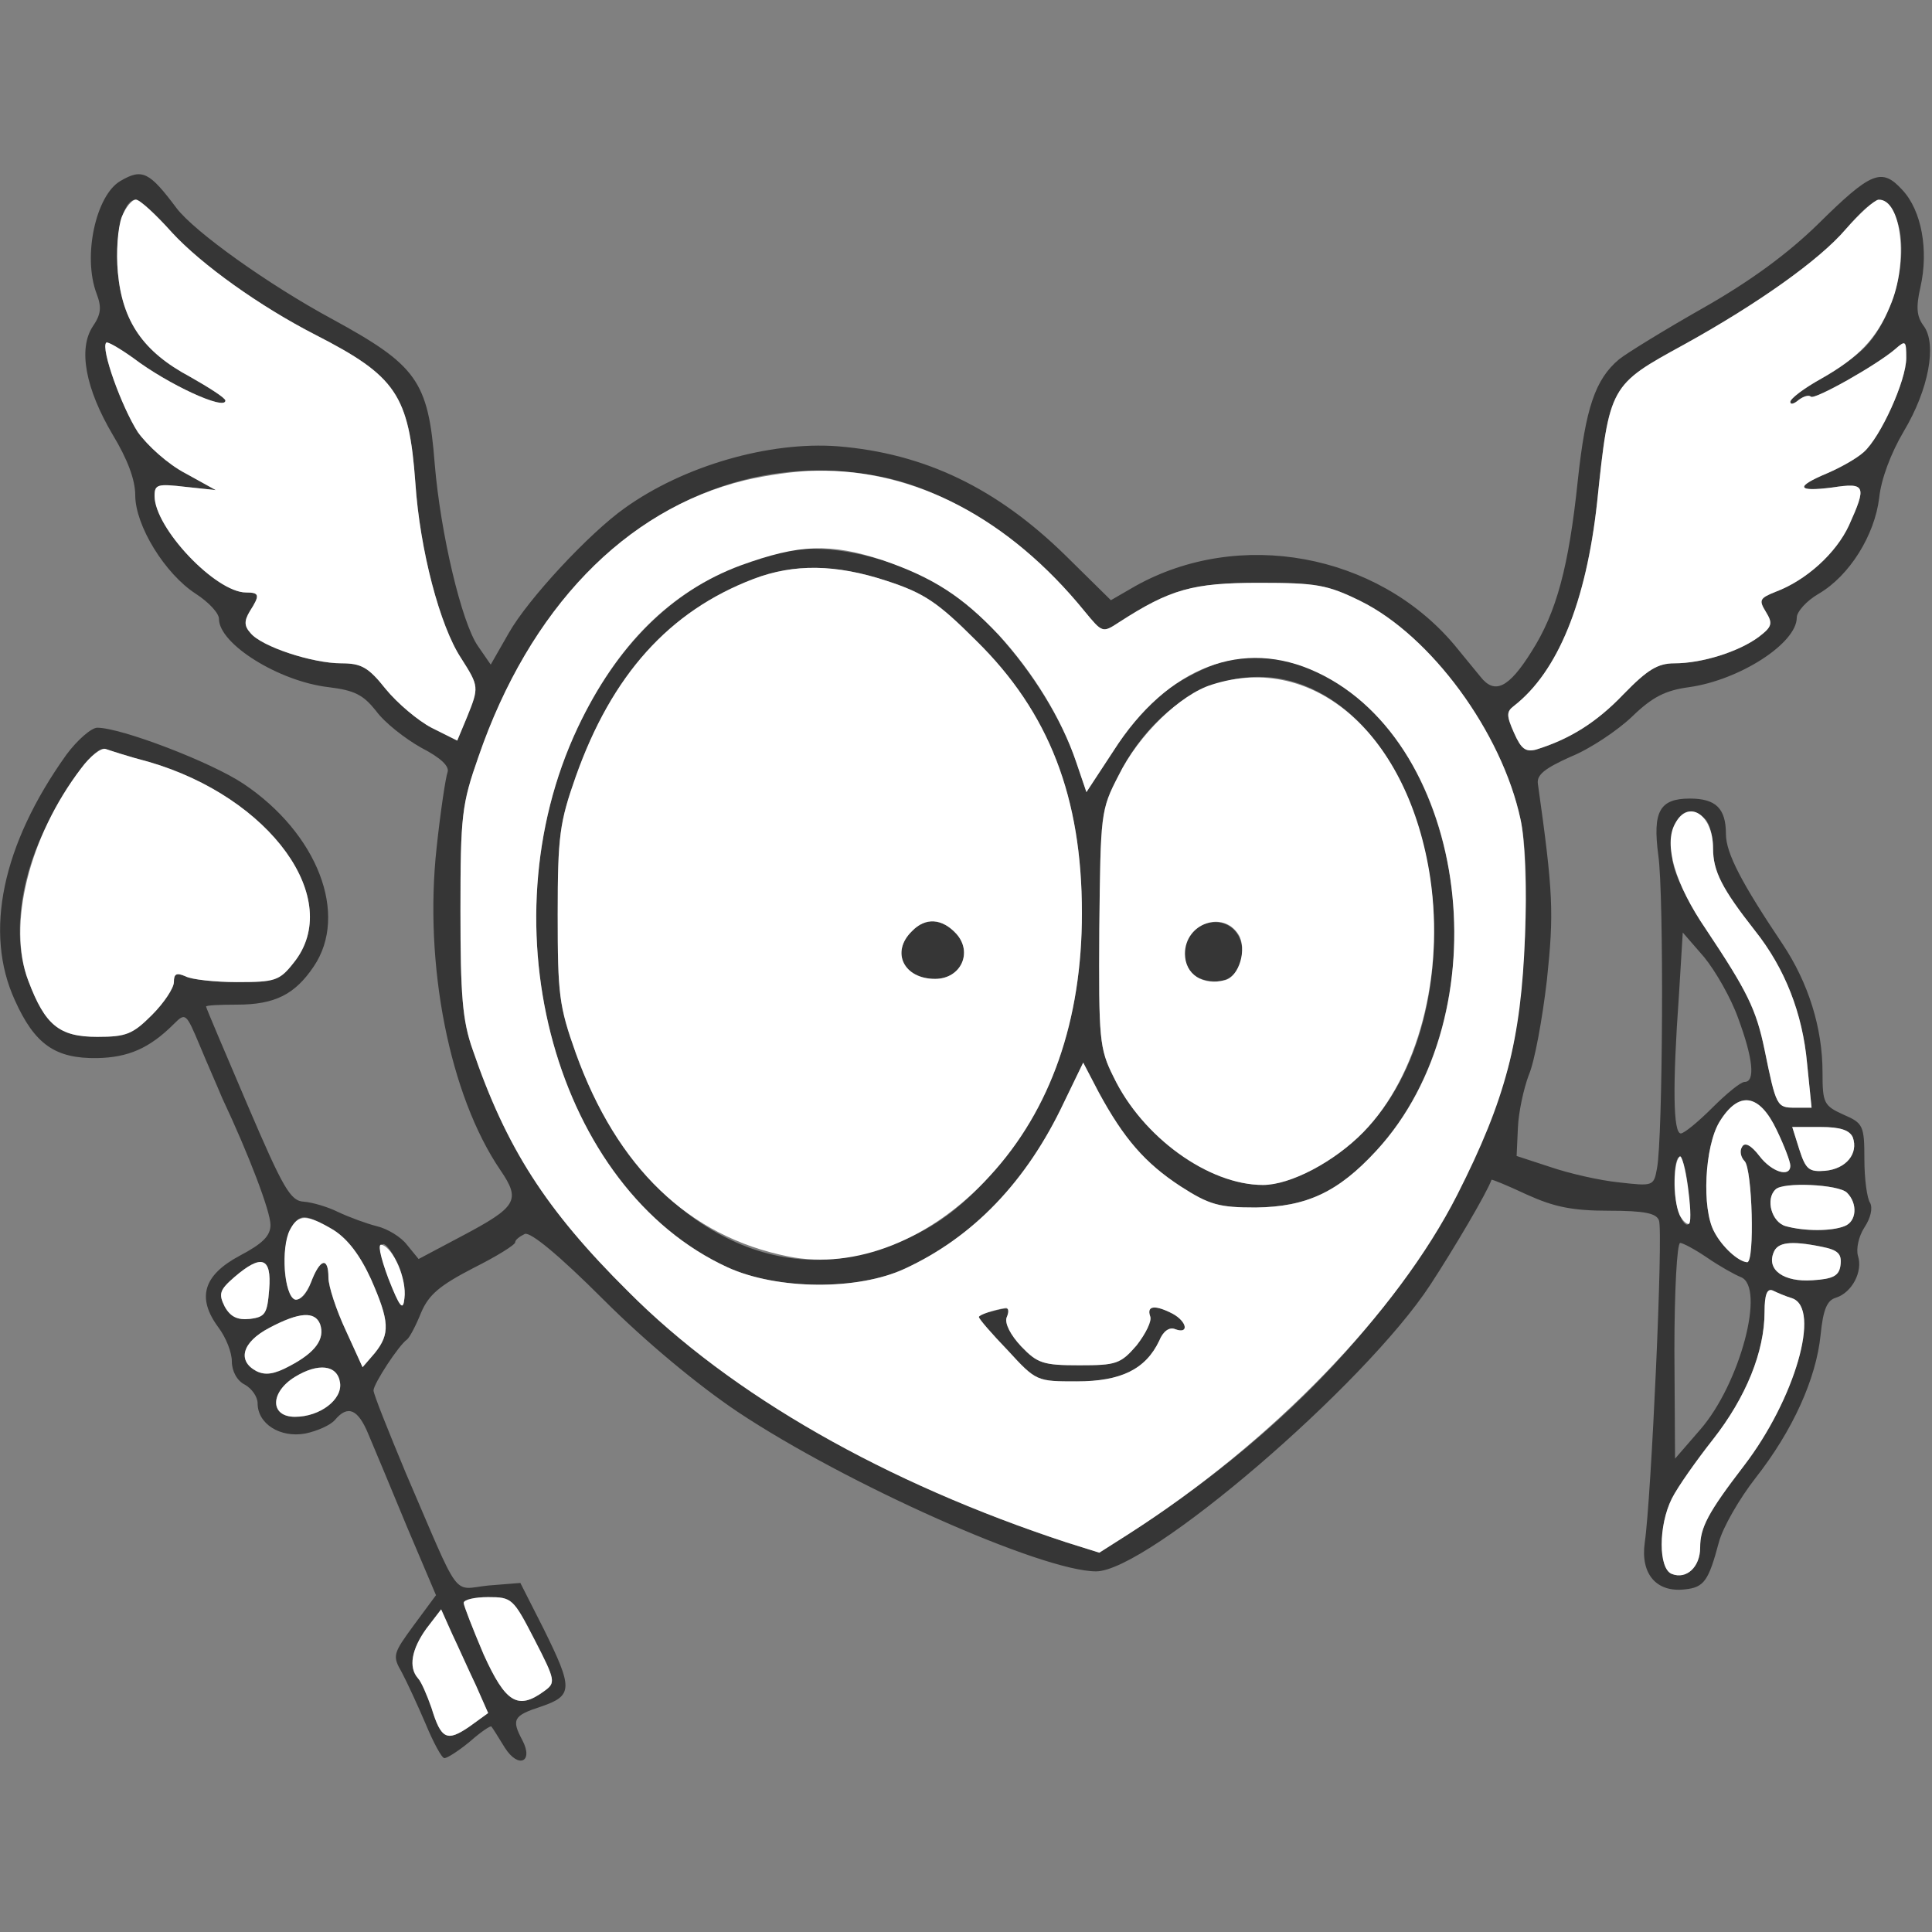 <!--?xml version="1.0" standalone="no"?-->

<svg version="1.0" xmlns="http://www.w3.org/2000/svg" width="300pt" height="300pt" viewBox="0 0 300 300" preserveAspectRatio="xMidYMid meet">
<rect x="0" y="0" width="300" height="300" fill="#808080" stroke="none"/>
<g transform="translate(0,300) scale(0.1,-0.1)" fill="#363636" stroke="none">
<path d="M187 2719 c-38 -22 -59 -117 -37 -175 8 -21 7 -32 -6 -51 -23 -35
-11 -97 31 -168 23 -38 35 -70 35 -94 0 -47 46 -122 94 -153 20 -13 36 -30 36
-39 0 -39 93 -97 170 -106 41 -5 54 -12 74 -37 13 -18 45 -43 70 -57 31 -16
44 -29 41 -38 -3 -8 -11 -61 -17 -117 -20 -182 20 -385 99 -501 32 -47 26 -57
-61 -103 l-66 -35 -18 22 c-9 12 -30 25 -47 29 -16 4 -43 14 -60 22 -16 8 -40
15 -53 16 -21 1 -32 20 -88 151 -35 82 -64 150 -64 152 0 2 21 3 48 3 59 0 90
16 119 59 55 81 6 207 -109 284 -51 34 -190 87 -227 87 -9 0 -31 -19 -48 -42
-100 -140 -128 -276 -80 -381 31 -69 63 -91 128 -90 48 1 81 15 119 53 18 18
19 17 40 -33 12 -29 28 -65 35 -82 41 -87 75 -176 75 -197 0 -17 -12 -29 -48
-48 -56 -30 -67 -65 -33 -111 12 -16 21 -39 21 -53 0 -15 8 -30 20 -36 11 -6
20 -19 20 -29 0 -32 35 -54 74 -47 19 4 39 13 46 21 20 24 36 17 52 -22 9 -21
36 -86 60 -144 l45 -106 -34 -46 c-33 -45 -34 -48 -19 -74 8 -15 25 -52 37
-80 12 -29 25 -53 29 -53 5 0 23 12 40 26 17 15 32 25 33 23 2 -2 11 -17 21
-33 21 -33 45 -22 27 12 -17 32 -14 38 29 52 50 17 50 28 4 121 l-36 71 -50
-4 c-57 -6 -41 -27 -128 175 -27 65 -50 122 -50 128 0 10 39 70 52 79 4 3 14
22 22 42 12 28 29 42 81 69 36 18 65 36 65 40 0 4 7 9 15 13 9 3 52 -32 122
-102 66 -66 147 -133 208 -174 168 -112 473 -248 557 -248 80 0 417 289 519
445 36 55 88 143 95 163 1 1 25 -9 55 -23 42 -19 70 -25 127 -25 56 0 74 -4
78 -15 7 -17 -12 -432 -22 -500 -7 -49 18 -78 62 -73 30 3 37 13 53 73 6 23
32 68 57 100 58 74 94 154 101 222 4 40 10 54 24 58 25 8 42 41 34 65 -3 11 1
30 10 44 10 15 13 30 9 38 -5 7 -9 38 -9 68 0 52 -2 56 -32 69 -31 14 -33 18
-33 66 0 69 -22 139 -62 199 -63 94 -88 141 -88 171 0 40 -16 55 -56 55 -47 0
-58 -20 -49 -88 9 -63 7 -440 -2 -486 -5 -28 -6 -28 -59 -22 -30 3 -78 14
-107 24 l-52 17 2 44 c1 24 9 61 17 82 9 21 21 87 28 147 11 104 10 135 -14
305 -2 14 11 24 51 42 30 12 73 41 95 62 32 31 52 41 89 46 78 11 167 68 167
108 0 9 15 26 34 37 48 28 87 91 94 149 3 29 18 69 38 103 39 65 52 136 31
164 -11 15 -12 29 -5 60 13 57 2 119 -28 151 -32 35 -48 29 -131 -53 -46 -45
-104 -88 -178 -130 -60 -34 -120 -71 -131 -80 -37 -31 -52 -76 -64 -188 -14
-134 -33 -205 -72 -266 -35 -56 -57 -67 -79 -39 -9 11 -28 34 -41 50 -120 142
-334 181 -495 91 l-38 -22 -70 69 c-107 105 -219 159 -354 170 -106 8 -239
-30 -331 -96 -55 -39 -150 -141 -180 -194 l-28 -49 -20 29 c-25 36 -58 174
-67 283 -10 129 -28 153 -160 225 -98 53 -213 135 -241 172 -42 56 -53 62 -87
42z m80 -80 c46 -50 137 -115 223 -159 125 -64 145 -93 155 -230 7 -104 38
-222 71 -272 28 -44 28 -45 9 -92 l-15 -36 -40 20 c-21 11 -53 38 -71 60 -27
34 -38 40 -69 40 -45 0 -124 26 -141 47 -10 11 -10 19 -1 34 16 25 15 29 -6
29 -47 0 -142 100 -142 150 0 18 5 19 48 14 l47 -5 -47 26 c-27 14 -59 43 -74
64 -25 39 -58 130 -49 139 2 2 21 -9 42 -24 54 -41 143 -82 143 -66 0 4 -25
20 -55 37 -73 39 -105 86 -112 162 -5 60 8 113 28 113 6 0 31 -23 56 -51z
m2674 29 c27 -50 4 -155 -44 -206 -12 -13 -43 -36 -69 -50 -27 -15 -48 -31
-48 -36 0 -5 6 -3 13 3 8 6 16 8 19 5 6 -5 102 49 131 74 16 14 17 13 17 -14
0 -35 -40 -123 -66 -146 -11 -10 -36 -24 -57 -33 -50 -21 -47 -29 8 -22 52 8
54 3 26 -59 -20 -43 -66 -85 -114 -103 -25 -10 -26 -13 -15 -31 11 -18 10 -23
-11 -39 -31 -23 -88 -41 -131 -41 -26 0 -42 -10 -79 -48 -42 -44 -84 -70 -136
-86 -16 -4 -23 1 -34 26 -12 27 -12 33 0 42 68 53 112 161 129 316 19 182 20
182 135 245 114 63 210 131 251 179 44 51 58 56 75 24z m-1569 -409 c108 -23
224 -100 312 -208 28 -34 28 -34 54 -17 79 51 114 61 217 61 89 0 106 -3 157
-28 110 -54 220 -204 249 -339 18 -82 6 -298 -20 -388 -85 -282 -285 -527
-590 -723 l-44 -28 -51 16 c-280 92 -520 228 -681 390 -128 127 -189 223 -241
375 -16 45 -19 85 -19 215 0 149 2 166 28 240 110 318 359 490 629 434z
m-1141 -442 c189 -55 304 -214 225 -312 -22 -28 -29 -30 -88 -30 -34 0 -71 4
-80 9 -14 6 -18 4 -18 -9 0 -9 -15 -32 -34 -51 -30 -30 -40 -34 -85 -34 -59 0
-81 18 -107 87 -24 62 -15 151 24 232 38 77 80 134 96 128 6 -2 36 -12 67 -20z
m2417 -89 c7 -7 12 -27 12 -45 0 -36 14 -63 65 -128 47 -59 74 -129 81 -206
l7 -69 -26 0 c-28 0 -29 2 -47 90 -13 63 -27 91 -91 187 -26 38 -49 85 -52
107 -9 60 19 96 51 64z m51 -309 c23 -62 27 -99 10 -99 -6 0 -28 -18 -50 -40
-22 -22 -44 -40 -49 -40 -12 0 -13 74 -3 214 l6 98 33 -38 c18 -22 42 -64 53
-95z m60 -174 c12 -25 21 -49 21 -55 0 -19 -29 -10 -48 15 -13 17 -23 22 -27
14 -4 -6 -2 -16 4 -22 12 -12 16 -157 4 -157 -14 1 -39 24 -51 47 -20 36 -15
133 8 171 30 49 62 44 89 -13z m118 -11 c9 -25 -10 -49 -43 -52 -25 -2 -30 2
-40 33 l-11 35 44 0 c31 0 45 -5 50 -16z m-254 -134 c-9 -10 -23 27 -23 61 0
57 14 56 21 -3 3 -29 4 -55 2 -58z m245 48 c17 -17 15 -45 -4 -52 -20 -8 -62
-8 -91 0 -22 6 -32 42 -16 57 11 12 98 8 111 -5z m-2350 -58 c22 -14 41 -39
58 -76 29 -66 30 -85 6 -115 l-19 -22 -26 57 c-15 32 -27 69 -27 82 0 33 -13
30 -27 -7 -16 -42 -37 -32 -41 19 -3 44 11 82 31 82 7 0 27 -9 45 -20z m100
-53 c7 -15 12 -39 10 -53 -2 -20 -7 -15 -25 31 -22 57 -10 74 15 22z m2033 10
c19 -13 42 -26 52 -30 39 -15 -1 -166 -63 -237 l-39 -45 -1 168 c0 92 4 167 9
167 4 0 23 -10 42 -23z m178 17 c25 -5 31 -11 29 -28 -2 -17 -11 -22 -44 -24
-44 -3 -71 16 -60 43 6 16 26 19 75 9z m-2411 -66 c-3 -38 -6 -43 -30 -46 -19
-2 -30 3 -39 19 -10 20 -8 26 15 46 42 36 58 31 54 -19z m2365 -14 c45 -16 4
-157 -75 -260 -56 -73 -68 -96 -68 -127 0 -30 -21 -50 -44 -41 -21 8 -21 75 0
117 9 18 38 59 64 92 51 65 80 136 80 198 0 27 4 37 13 33 6 -3 20 -9 30 -12z
m-2286 -40 c8 -23 -7 -44 -47 -65 -24 -13 -38 -15 -52 -8 -30 16 -22 45 20 67
47 25 71 26 79 6z m31 -91 c4 -26 -31 -53 -70 -53 -39 0 -39 38 0 62 36 22 66
19 70 -9z m302 -399 c33 -64 33 -67 15 -80 -41 -30 -60 -18 -94 57 -17 40 -31
76 -31 80 0 5 17 9 38 9 37 0 39 -2 72 -66z m-91 -71 l19 -43 -29 -21 c-35
-24 -44 -20 -59 29 -7 20 -16 41 -21 46 -15 17 -10 45 13 77 l23 30 17 -38
c10 -21 26 -57 37 -80z" id="node1" class="node"></path>
<path d="M1215 2143 c-141 -32 -247 -123 -318 -273 -146 -310 -33 -716 233
-838 77 -35 202 -36 275 -2 106 49 189 135 247 258 l30 62 24 -46 c39 -72 72
-110 127 -146 45 -29 60 -33 117 -33 79 1 128 24 187 88 136 148 161 406 58
596 -75 137 -212 203 -322 154 -66 -30 -101 -61 -144 -129 l-42 -64 -16 47
c-34 101 -123 218 -203 269 -76 48 -184 73 -253 57z m162 -45 c58 -19 79 -33
139 -93 113 -111 164 -243 164 -423 0 -166 -48 -305 -143 -408 -59 -65 -110
-97 -194 -120 -178 -49 -367 81 -449 311 -26 73 -28 91 -28 215 0 122 3 143
28 214 56 158 145 257 276 307 63 24 128 23 207 -3z m659 -167 c211 -96 260
-506 81 -689 -45 -46 -113 -82 -156 -82 -84 0 -187 74 -232 168 -22 44 -23 58
-22 230 2 179 2 184 30 238 64 128 190 185 299 135z" id="node2" class="node"></path>
<path d="M1416 1554 c-33 -32 -13 -74 36 -74 40 0 59 41 33 70 -22 24 -48 26
-69 4z" id="node3" class="node"></path>
<path d="M1858 1559 c-27 -15 -24 -68 4 -78 33 -12 57 -2 65 27 11 46 -29 76
-69 51z" id="node4" class="node"></path>
<path d="M1538 963 c-10 -2 -18 -6 -18 -8 0 -3 20 -26 45 -52 44 -48 45 -48
107 -48 69 0 107 19 128 63 6 15 16 22 25 18 22 -8 18 12 -4 24 -27 14 -41 13
-35 -4 3 -7 -7 -27 -21 -45 -25 -29 -32 -31 -89 -31 -56 0 -65 3 -90 29 -17
18 -26 36 -23 45 7 16 5 17 -25 9z" id="node5" class="node"></path>
</g>
<g transform="translate(0,300) scale(0.1,-0.1)" fill="#FFFFFF" stroke="none">

<path d="M189 2663 c-6 -16 -9 -54 -6 -86 7 -76 39 -123 112 -162 30 -17 55
-33 55 -37 0 -16 -89 25 -143 66 -21 15 -40 26 -42 24 -9 -9 24 -100 49 -139
15 -21 47 -50 74 -64 l47 -26 -47 5 c-43 5 -48 4 -48 -14 0 -50 95 -150 142
-150 21 0 22 -4 6 -29 -9 -15 -9 -23 1 -34 17 -21 96 -47 141 -47 31 0 42 -6
69 -40 18 -22 50 -49 71 -60 l40 -20 15 36 c19 47 19 48 -9 92 -33 50 -64 168
-71 272 -10 137 -30 166 -155 230 -86 44 -177 109 -223 159 -25 28 -50 51 -56
51 -6 0 -16 -12 -22 -27z" id="node7" class="node"></path>
<path d="M2866 2644 c-41 -48 -137 -116 -251 -179 -115 -63 -116 -63 -135
-245 -17 -155 -61 -263 -129 -316 -12 -9 -12 -15 0 -42 11 -25 18 -30 34 -26
52 16 94 42 136 86 37 38 53 48 79 48 43 0 100 18 131 41 21 16 22 21 11 39
-11 18 -10 21 15 31 48 18 94 60 114 103 28 62 26 67 -26 59 -55 -7 -58 1 -8
22 21 9 46 23 57 33 26 23 66 111 66 146 0 27 -1 28 -17 14 -29 -25 -125 -79
-131 -74 -3 3 -11 1 -19 -5 -7 -6 -13 -8 -13 -3 0 5 21 21 48 36 58 33 86 62
107 113 29 67 18 166 -18 165 -7 -1 -29 -21 -51 -46z" id="node8" class="node"></path>

<path d="M1156 2254 c-185 -45 -334 -199 -413 -429 -26 -74 -28 -91 -28 -240
0 -130 3 -170 19 -215 52 -152 113 -248 241 -375 161 -162 401 -298 681 -390
l51 -16 44 28 c224 143 419 345 512 528 75 148 99 240 105 401 3 77 0 151 -7
182 -29 135 -139 285 -249 339 -51 25 -68 28 -157 28 -103 0 -138 -10 -217
-61 -26 -17 -26 -17 -54 17 -117 144 -264 221 -417 218 -29 0 -78 -7 -111 -15z
m215 -124 c78 -27 123 -56 180 -116 53 -58 97 -129 120 -197 l16 -47 42 64
c84 131 201 176 316 122 237 -111 289 -530 92 -743 -59 -64 -108 -87 -187 -88
-57 0 -72 4 -117 33 -55 36 -88 74 -127 146 l-24 46 -30 -62 c-58 -123 -141
-209 -247 -258 -73 -34 -198 -33 -275 2 -266 122 -379 528 -233 838 61 129
145 212 253 252 91 33 139 35 221 8z m192 -1176 c-3 -9 6 -27 23 -45 25 -26
34 -29 90 -29 57 0 64 2 89 31 14 18 24 38 21 45 -6 17 8 18 35 4 22 -12 26
-32 4 -24 -9 4 -19 -3 -25 -18 -21 -44 -59 -63 -128 -63 -62 0 -63 0 -107 48
-25 26 -45 49 -45 52 0 3 22 11 42 14 4 0 5 -6 1 -15z" id="node10" class="node"></path>
<path d="M1170 2101 c-131 -50 -220 -149 -276 -307 -25 -71 -28 -92 -28 -214
0 -124 2 -142 28 -215 64 -178 175 -285 330 -316 104 -21 223 26 313 125 95
103 143 242 143 408 0 180 -51 312 -164 423 -60 60 -81 74 -139 93 -79 26
-144 27 -207 3z m315 -551 c26 -29 7 -70 -33 -70 -49 0 -69 42 -36 74 21 22
47 20 69 -4z" id="node11" class="node"></path>
<path d="M1882 1937 c-49 -15 -114 -78 -145 -141 -28 -54 -28 -59 -30 -238 -1
-172 0 -186 22 -230 45 -94 148 -168 232 -168 43 0 111 36 156 82 85 87 126
244 104 394 -33 222 -180 352 -339 301z m41 -388 c14 -22 1 -66 -21 -71 -34
-9 -62 9 -62 41 0 47 59 68 83 30z" id="node12" class="node"></path>
<path d="M126 1807 c-81 -106 -115 -244 -82 -330 26 -69 48 -87 107 -87 45 0
55 4 85 34 19 19 34 42 34 51 0 13 4 15 18 9 9 -5 46 -9 80 -9 59 0 66 2 88
30 79 98 -36 257 -225 312 -31 8 -61 18 -67 20 -7 2 -24 -11 -38 -30z" id="node13" class="node"></path>
<path d="M2601 1721 c-18 -32 0 -94 48 -164 64 -96 78 -124 91 -187 18 -88 19
-90 47 -90 l26 0 -7 69 c-7 77 -34 147 -81 206 -51 65 -65 92 -65 128 0 52
-38 77 -59 38z" id="node14" class="node"></path>

<path d="M2670 1258 c-23 -38 -28 -135 -8 -171 12 -23 37 -46 51 -47 12 0 8
145 -4 157 -6 6 -8 16 -4 22 4 8 14 3 27 -14 19 -25 48 -34 48 -15 0 6 -9 30
-21 55 -27 57 -59 62 -89 13z" id="node16" class="node"></path>
<path d="M2794 1215 c10 -31 15 -35 40 -33 33 3 52 27 43 52 -5 11 -19 16 -50
16 l-44 0 11 -35z" id="node17" class="node"></path>
<path d="M2608 1204 c-11 -10 -10 -76 2 -94 5 -8 11 -12 13 -10 7 9 -8 112
-15 104z" id="node18" class="node"></path>
<path d="M2757 1153 c-16 -15 -6 -51 16 -57 29 -8 71 -8 91 0 19 7 21 35 4 52
-13 13 -100 17 -111 5z" id="node19" class="node"></path>
<path d="M450 1090 c-14 -27 -9 -102 8 -108 7 -2 18 9 25 27 14 37 27 40 27 7
0 -13 12 -50 27 -82 l26 -57 19 22 c24 30 23 49 -6 115 -17 37 -36 62 -58 76
-42 25 -55 25 -68 0z" id="node20" class="node"></path>
<path d="M603 1015 c18 -46 23 -51 25 -31 4 29 -17 78 -35 83 -7 3 -3 -17 10
-52z" id="node21" class="node"></path>

<path d="M2754 1055 c-11 -27 16 -46 60 -43 33 2 42 7 44 24 2 17 -4 23 -29
28 -49 10 -69 7 -75 -9z" id="node23" class="node"></path>
<path d="M364 1017 c-23 -20 -25 -26 -15 -46 9 -16 20 -21 39 -19 24 3 27 8
30 46 4 50 -12 55 -54 19z" id="node24" class="node"></path>
<path d="M2740 963 c0 -62 -29 -133 -80 -198 -26 -33 -55 -74 -64 -92 -21 -42
-21 -109 0 -117 23 -9 44 11 44 41 0 31 12 54 68 127 79 103 120 244 75 260
-10 3 -24 9 -30 12 -9 4 -13 -6 -13 -33z" id="node25" class="node"></path>
<path d="M418 938 c-42 -22 -50 -51 -20 -67 14 -7 28 -5 52 8 40 21 55 42 47
65 -8 20 -32 19 -79 -6z" id="node26" class="node"></path>
<path d="M458 862 c-39 -24 -39 -62 0 -62 39 0 74 27 70 53 -4 28 -34 31 -70
9z" id="node27" class="node"></path>
<path d="M720 511 c0 -4 14 -40 31 -80 34 -75 53 -87 94 -57 18 13 18 16 -15
80 -33 64 -35 66 -72 66 -21 0 -38 -4 -38 -9z" id="node28" class="node"></path>
<path d="M662 471 c-23 -32 -28 -60 -13 -77 5 -5 14 -26 21 -46 15 -49 24 -53
59 -29 l29 21 -19 43 c-11 23 -27 59 -37 80 l-17 38 -23 -30z" id="node29" class="node"></path>
</g>
</svg>